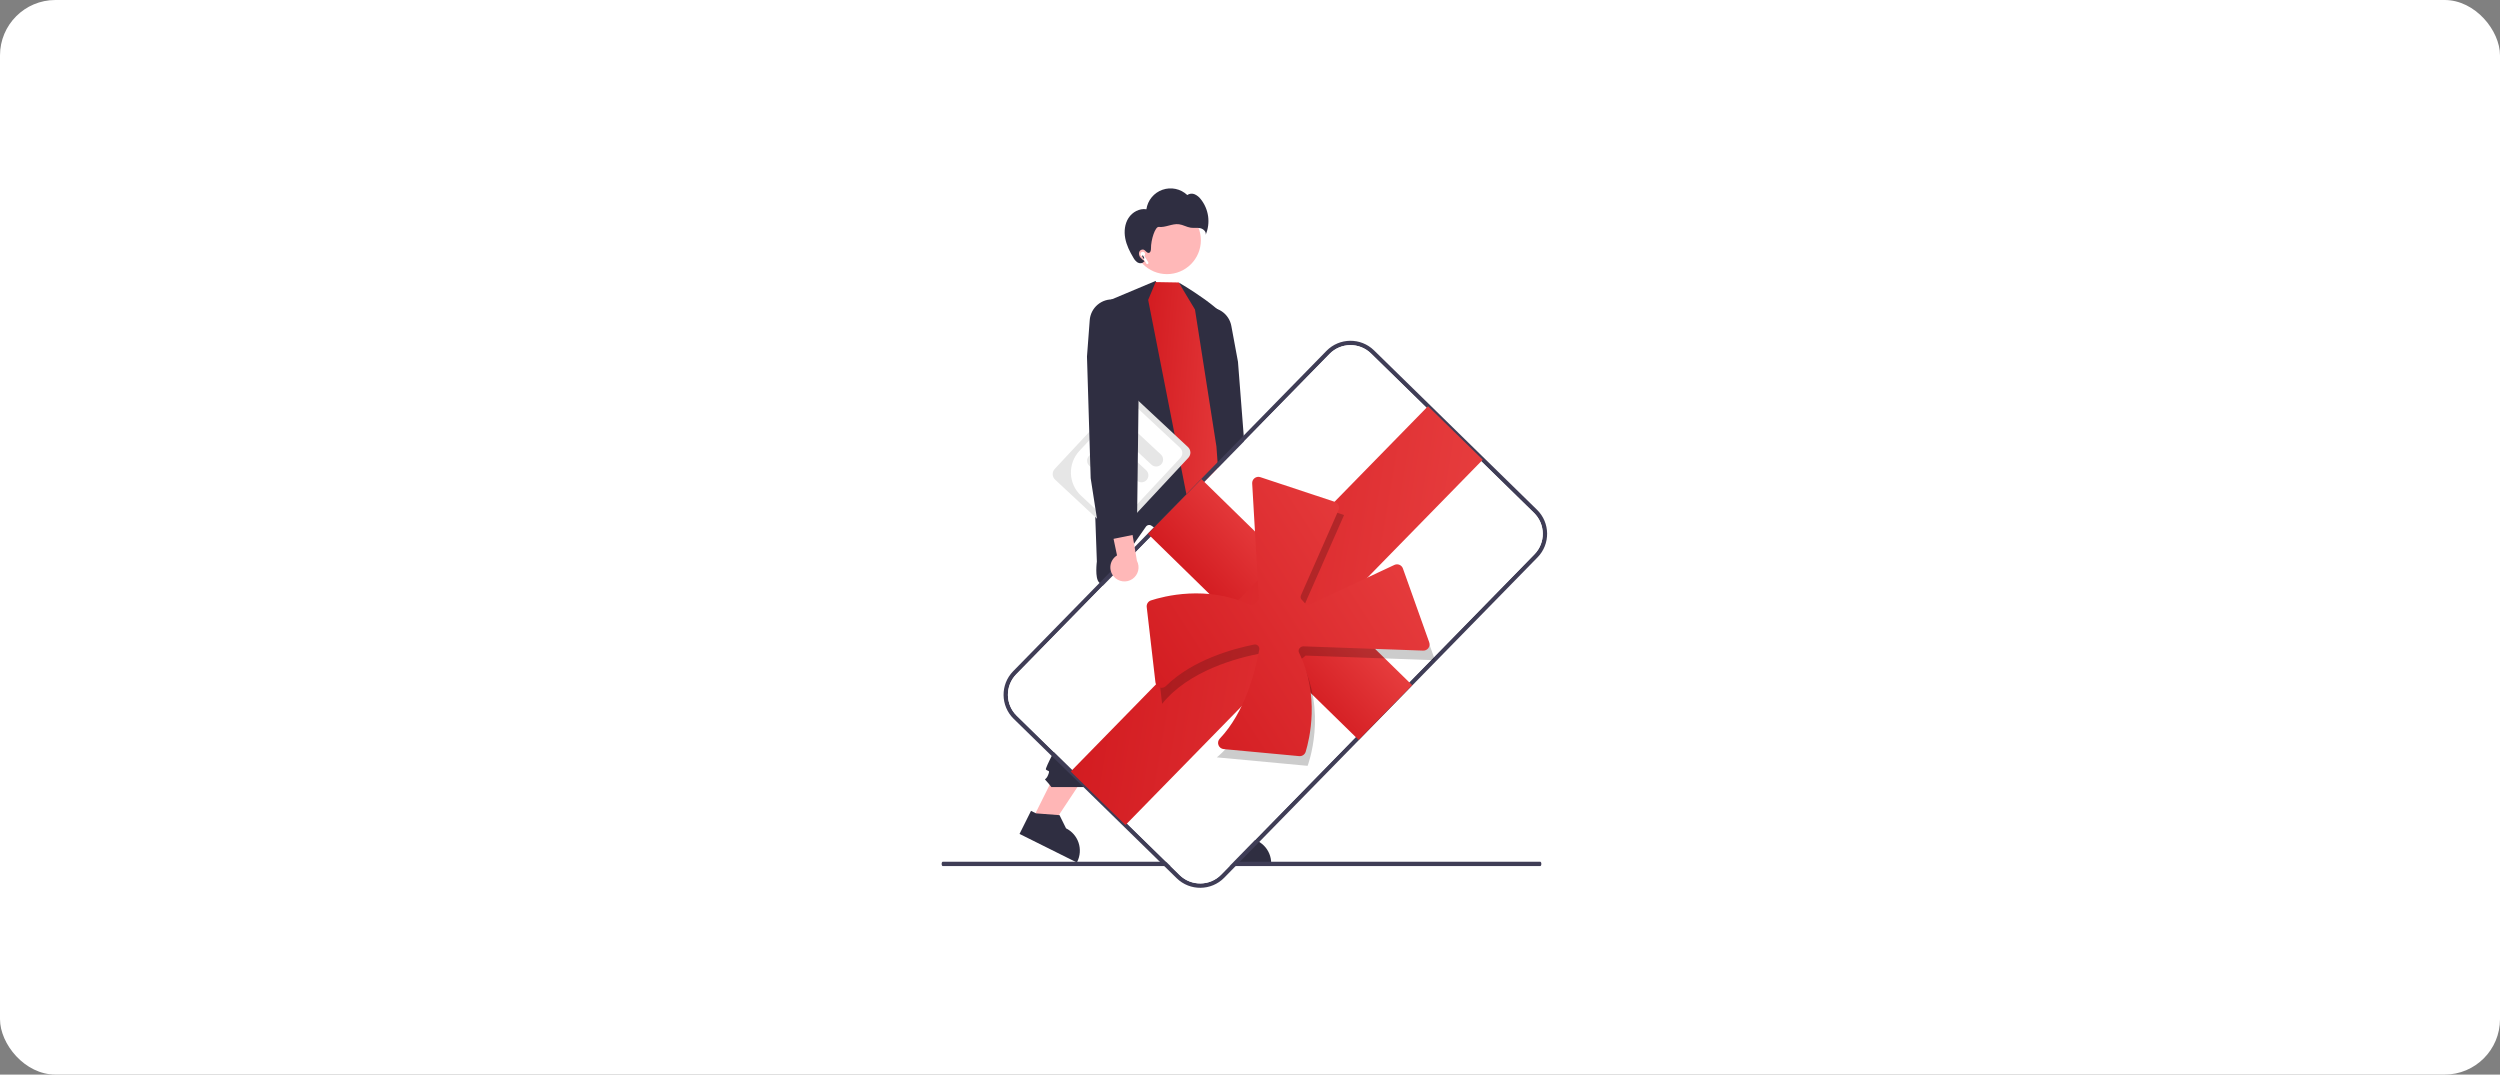 <?xml version="1.0" encoding="UTF-8"?> <svg xmlns="http://www.w3.org/2000/svg" width="677" height="291" viewBox="0 0 677 291" fill="none"><rect x="0" y="0" width="677" height="291" fill="#808080" stroke="none"/> <rect width="677" height="291" rx="15" fill="white"></rect> <path d="M336.821 172.134L333.708 153.411C333.645 153.032 333.736 152.644 333.959 152.331C334.182 152.019 334.521 151.808 334.9 151.744L349.039 149.393C349.418 149.33 349.806 149.421 350.119 149.644C350.431 149.868 350.643 150.206 350.706 150.585L353.819 169.307C353.882 169.686 353.792 170.075 353.568 170.387C353.345 170.7 353.006 170.911 352.628 170.974L338.488 173.326C338.109 173.388 337.721 173.298 337.408 173.075C337.096 172.851 336.884 172.513 336.821 172.134Z" fill="#3F3D56"></path> <path d="M336.969 166.297L334.967 154.261C334.908 153.906 334.993 153.542 335.202 153.249C335.411 152.957 335.728 152.759 336.083 152.699L348.235 150.679C348.589 150.62 348.953 150.705 349.246 150.914C349.539 151.123 349.736 151.44 349.796 151.795L352.566 168.455C352.625 168.811 352.54 169.174 352.331 169.467C352.122 169.759 351.805 169.957 351.45 170.017L343.922 171.269C342.341 171.53 340.721 171.153 339.418 170.221C338.114 169.289 337.233 167.878 336.969 166.297Z" fill="white"></path> <path d="M337.491 157.294C337.434 156.947 337.516 156.592 337.721 156.306C337.925 156.02 338.235 155.826 338.582 155.769L347.011 154.366C347.183 154.338 347.359 154.344 347.528 154.383C347.698 154.422 347.858 154.495 348 154.596C348.141 154.697 348.262 154.825 348.354 154.973C348.446 155.121 348.508 155.286 348.537 155.457C348.565 155.629 348.56 155.805 348.52 155.974C348.481 156.144 348.409 156.304 348.307 156.446C348.206 156.587 348.078 156.708 347.93 156.8C347.782 156.892 347.618 156.954 347.446 156.983L339.016 158.384C338.67 158.442 338.314 158.359 338.028 158.155C337.742 157.95 337.549 157.641 337.491 157.294Z" fill="url(#paint0_linear_182_198)"></path> <path d="M338.169 161.362C338.112 161.015 338.194 160.66 338.399 160.374C338.603 160.088 338.913 159.894 339.26 159.836L347.689 158.434C347.861 158.406 348.037 158.412 348.207 158.451C348.376 158.49 348.536 158.562 348.678 158.664C348.82 158.765 348.94 158.893 349.032 159.041C349.124 159.189 349.187 159.353 349.215 159.525C349.244 159.697 349.238 159.873 349.199 160.042C349.159 160.212 349.087 160.372 348.986 160.513C348.885 160.655 348.756 160.776 348.608 160.868C348.461 160.96 348.296 161.022 348.125 161.051L339.695 162.452C339.348 162.51 338.993 162.427 338.707 162.223C338.421 162.018 338.227 161.709 338.169 161.362Z" fill="url(#paint1_linear_182_198)"></path> <path d="M338.846 165.432C338.788 165.085 338.871 164.73 339.075 164.444C339.279 164.158 339.589 163.965 339.936 163.906L348.365 162.505C348.712 162.447 349.068 162.53 349.354 162.734C349.64 162.939 349.833 163.248 349.891 163.595C349.949 163.942 349.866 164.298 349.662 164.584C349.457 164.87 349.148 165.063 348.801 165.121L340.371 166.523C340.024 166.58 339.669 166.497 339.383 166.293C339.097 166.088 338.904 165.779 338.846 165.432Z" fill="url(#paint2_linear_182_198)"></path> <path d="M330.441 154.487C330.073 154.072 329.8 153.582 329.641 153.051C329.483 152.52 329.443 151.96 329.524 151.412C329.606 150.863 329.806 150.339 330.112 149.877C330.418 149.414 330.821 149.024 331.294 148.734L326.362 125.25L332.899 127.763L336.683 150.199C337.117 151.025 337.233 151.982 337.009 152.889C336.785 153.795 336.236 154.587 335.467 155.116C334.697 155.644 333.76 155.872 332.834 155.756C331.908 155.64 331.056 155.189 330.441 154.487Z" fill="#FFB8B8"></path> <path d="M328.263 228.763L333.644 228.763L336.203 208.008L328.262 208.009L328.263 228.763Z" fill="#FFB6B6"></path> <path d="M326.891 227.008H328.405L334.318 224.604L337.487 227.008C339.278 227.008 340.996 227.72 342.262 228.986C343.529 230.252 344.24 231.97 344.24 233.761V233.98L326.891 233.981L326.891 227.008Z" fill="#2F2E41"></path> <path d="M279.645 221.768L284.46 224.168L296.009 206.735L288.902 203.193L279.645 221.768Z" fill="#FFB6B6"></path> <path d="M279.199 219.584L280.555 220.26L286.919 220.745L288.683 224.311C290.286 225.11 291.506 226.513 292.075 228.211C292.643 229.909 292.514 231.764 291.715 233.367L291.617 233.564L276.089 225.824L279.199 219.584Z" fill="#2F2E41"></path> <path d="M330.645 134.505L296.434 135.397L297.029 152.057C297.029 152.057 296.434 156.52 297.624 157.71C298.814 158.9 299.409 158.9 298.814 160.982C298.219 163.065 296.681 182.962 296.681 182.962C296.681 182.962 282.639 207.79 283.234 208.385C283.829 208.98 284.424 208.385 283.829 209.873C283.234 211.36 282.639 210.765 283.234 211.36C283.761 211.929 284.258 212.524 284.722 213.145H294.419C294.419 213.145 294.961 210.17 294.961 209.873C294.961 209.575 295.556 207.79 295.556 207.493C295.556 207.195 312.499 189.245 312.499 189.245L316.068 159.495L324.696 188.649C324.696 188.649 324.696 214.234 325.291 214.829C325.885 215.424 325.885 215.127 325.588 216.317C325.291 217.507 324.101 217.209 324.993 218.102C325.885 218.994 326.183 217.507 325.885 218.994L325.588 220.482L337.018 220.609C337.018 220.609 338.207 218.102 337.613 217.209C337.018 216.317 337.053 216.56 337.779 215.1C338.505 213.639 338.803 213.342 338.505 213.044C338.207 212.747 338.207 211.164 338.207 211.164C338.207 211.164 333.918 152.653 333.918 151.76C333.896 151.301 333.98 150.843 334.165 150.422V149.21L333.026 144.918L330.645 134.505Z" fill="#2F2E41"></path> <path d="M312.93 76.08L330.067 110.737L326.714 152.797L304.816 150.797L300.89 81.141L312.93 76.08Z" fill="#2F2E41"></path> <path d="M336.995 148.154L326.981 147.238L326.966 147.111L320.246 91.472L321.75 87.302C322.11 86.312 322.72 85.432 323.52 84.748C324.32 84.063 325.284 83.597 326.318 83.395C327.106 83.244 327.915 83.249 328.701 83.412C329.486 83.575 330.231 83.891 330.894 84.343C331.556 84.795 332.123 85.374 332.561 86.046C332.999 86.717 333.299 87.469 333.445 88.258L335.244 97.971L337.795 130.806L336.995 148.154Z" fill="#2F2E41"></path> <path d="M310.923 81.219L312.943 76.387L319.193 76.496L325.711 85.716L332.551 114.484C332.551 114.484 335.009 135.5 332.551 136.609C330.095 137.718 321.767 136.349 321.767 136.349L310.923 81.219Z" fill="url(#paint3_linear_182_198)"></path> <path d="M319.194 76.496C319.194 76.496 332.658 84.279 333.184 88.341C333.711 92.404 335.474 142.13 335.474 142.13L330.713 139.053L329.411 120.93L323.601 83.825L319.194 76.496Z" fill="#2F2E41"></path> <path d="M316.017 74.234C321.085 74.234 325.194 70.126 325.194 65.058C325.194 59.99 321.085 55.881 316.017 55.881C310.95 55.881 306.841 59.99 306.841 65.058C306.841 70.126 310.95 74.234 316.017 74.234Z" fill="#FFB8B8"></path> <path d="M305.606 59.027C306.636 57.433 308.57 56.371 310.444 56.669C310.619 55.473 311.118 54.348 311.888 53.416C312.658 52.483 313.668 51.78 314.81 51.383C315.952 50.986 317.181 50.909 318.363 51.161C319.545 51.414 320.636 51.986 321.515 52.816C321.804 52.612 322.141 52.486 322.493 52.451C322.845 52.416 323.2 52.472 323.524 52.614C324.169 52.908 324.731 53.358 325.157 53.925C326.232 55.266 326.924 56.874 327.158 58.577C327.392 60.281 327.161 62.016 326.487 63.597C326.716 62.765 325.881 61.981 325.038 61.794C324.195 61.607 323.31 61.784 322.455 61.663C321.359 61.507 320.374 60.871 319.276 60.728C318.354 60.607 317.426 60.844 316.526 61.081C315.627 61.318 314.701 61.56 313.778 61.45C312.854 61.34 311.664 64.842 311.68 67.308C311.683 67.775 311.586 68.375 311.13 68.475C310.567 68.597 310.241 67.82 309.706 67.609C309.459 67.538 309.195 67.566 308.968 67.686C308.742 67.807 308.57 68.011 308.491 68.255C308.424 68.503 308.416 68.764 308.47 69.015C308.524 69.267 308.637 69.502 308.8 69.701C309.129 70.096 309.519 70.434 309.956 70.704L309.736 70.888C309.369 71.372 308.608 71.393 308.08 71.094C307.574 70.751 307.165 70.285 306.891 69.74C305.913 68.113 305.055 66.38 304.71 64.513C304.364 62.647 304.576 60.621 305.606 59.027Z" fill="#2F2E41"></path> <path d="M285.62 126.987L303.952 107.318C304.324 106.921 304.838 106.687 305.382 106.667C305.925 106.648 306.455 106.846 306.853 107.216L321.707 121.062C322.105 121.433 322.339 121.947 322.358 122.491C322.377 123.035 322.18 123.564 321.809 123.963L303.476 143.631C303.105 144.029 302.591 144.263 302.047 144.282C301.503 144.301 300.974 144.104 300.575 143.733L285.721 129.888C285.324 129.516 285.09 129.002 285.071 128.459C285.051 127.915 285.249 127.386 285.62 126.987Z" fill="#E6E6E6"></path> <path d="M292.297 122.108L304.083 109.463C304.431 109.091 304.913 108.871 305.422 108.853C305.931 108.836 306.427 109.021 306.8 109.368L319.566 121.266C319.938 121.614 320.158 122.096 320.175 122.605C320.193 123.114 320.008 123.61 319.661 123.983L303.348 141.486C303 141.858 302.518 142.078 302.009 142.095C301.5 142.113 301.004 141.928 300.631 141.581L292.723 134.21C291.064 132.66 290.087 130.516 290.008 128.247C289.928 125.978 290.751 123.77 292.297 122.108Z" fill="white"></path> <path d="M302.859 114.918C303.199 114.553 303.669 114.339 304.167 114.322C304.665 114.304 305.149 114.485 305.514 114.824L314.369 123.078C314.734 123.418 314.949 123.889 314.966 124.387C314.983 124.884 314.802 125.369 314.463 125.733C314.123 126.098 313.653 126.312 313.155 126.33C312.657 126.348 312.172 126.167 311.808 125.827L302.952 117.572C302.588 117.232 302.374 116.762 302.357 116.264C302.339 115.767 302.52 115.282 302.859 114.918Z" fill="#E6E6E6"></path> <path d="M298.877 119.191C299.217 118.827 299.688 118.613 300.185 118.595C300.683 118.578 301.167 118.758 301.532 119.098L310.388 127.352C310.568 127.52 310.714 127.722 310.816 127.947C310.919 128.171 310.976 128.413 310.984 128.66C310.993 128.907 310.953 129.152 310.866 129.384C310.78 129.615 310.649 129.827 310.481 130.007C310.313 130.187 310.111 130.333 309.886 130.435C309.662 130.538 309.419 130.595 309.173 130.603C308.926 130.612 308.68 130.572 308.449 130.486C308.218 130.4 308.006 130.268 307.826 130.1L298.97 121.846C298.606 121.506 298.392 121.035 298.375 120.538C298.357 120.04 298.538 119.556 298.877 119.191Z" fill="#E6E6E6"></path> <path d="M294.891 123.467C295.231 123.103 295.701 122.889 296.199 122.871C296.697 122.854 297.181 123.035 297.546 123.374L306.401 131.628C306.766 131.968 306.98 132.438 306.998 132.936C307.015 133.434 306.834 133.919 306.494 134.283C306.155 134.647 305.684 134.862 305.187 134.88C304.688 134.897 304.204 134.716 303.839 134.376L294.984 126.122C294.62 125.782 294.406 125.312 294.388 124.814C294.371 124.316 294.552 123.832 294.891 123.467Z" fill="#E6E6E6"></path> <path d="M316.438 146.911L310.1 155.987L309.805 156.343C309.291 156.96 308.582 157.383 307.795 157.542C307.684 157.565 307.572 157.582 307.459 157.593C307.32 157.607 307.181 157.613 307.042 157.61C306.962 157.608 306.882 157.604 306.802 157.597C306.34 157.557 305.89 157.426 305.479 157.211L302.775 155.323C302.559 155.173 302.405 154.949 302.342 154.695C302.31 154.569 302.301 154.438 302.316 154.309C302.335 154.128 302.401 153.955 302.505 153.806L310.309 142.631C310.475 142.395 310.728 142.233 311.012 142.183C311.297 142.132 311.589 142.197 311.826 142.362L316.169 145.395C316.179 145.402 316.189 145.409 316.199 145.417C316.206 145.421 316.212 145.426 316.218 145.432C316.227 145.438 316.235 145.445 316.244 145.452C316.254 145.461 316.264 145.469 316.275 145.478C316.284 145.487 316.293 145.495 316.302 145.504L316.307 145.509C316.318 145.52 316.33 145.531 316.34 145.542C316.351 145.554 316.361 145.565 316.372 145.577C316.379 145.586 316.386 145.595 316.394 145.604C316.415 145.63 316.435 145.657 316.453 145.686C316.459 145.694 316.465 145.704 316.47 145.712L316.473 145.716C316.477 145.723 316.481 145.73 316.486 145.737C316.498 145.759 316.51 145.781 316.521 145.803C316.539 145.841 316.555 145.879 316.57 145.918C316.574 145.93 316.578 145.943 316.582 145.955C316.585 145.965 316.589 145.976 316.591 145.987L316.593 145.993C316.596 146.002 316.599 146.011 316.601 146.02C316.605 146.038 316.609 146.055 316.613 146.073C316.614 146.078 316.615 146.083 316.616 146.088C316.617 146.093 316.618 146.097 316.619 146.103C316.619 146.107 316.62 146.112 316.621 146.117L316.622 146.125C316.625 146.139 316.626 146.154 316.628 146.168C316.63 146.186 316.631 146.204 316.632 146.222C316.633 146.237 316.634 146.252 316.634 146.267C316.634 146.28 316.634 146.293 316.634 146.307C316.634 146.31 316.634 146.313 316.634 146.317C316.634 146.331 316.633 146.344 316.632 146.358C316.63 146.393 316.626 146.427 316.621 146.461C316.619 146.474 316.616 146.487 316.614 146.499C316.611 146.514 316.607 146.529 316.604 146.544C316.603 146.55 316.601 146.556 316.6 146.561C316.598 146.569 316.595 146.577 316.593 146.586C316.59 146.595 316.588 146.604 316.585 146.613L316.578 146.635C316.573 146.648 316.569 146.66 316.564 146.673C316.561 146.68 316.558 146.688 316.555 146.695C316.533 146.75 316.507 146.802 316.477 146.852C316.473 146.858 316.469 146.864 316.465 146.87C316.457 146.884 316.447 146.897 316.438 146.911Z" fill="white"></path> <path d="M312.144 147.257C312.658 147.257 313.074 146.84 313.074 146.326C313.074 145.812 312.658 145.396 312.144 145.396C311.63 145.396 311.213 145.812 311.213 146.326C311.213 146.84 311.63 147.257 312.144 147.257Z" fill="url(#paint4_linear_182_198)"></path> <path d="M308.829 68.776C308.835 68.672 308.866 68.571 308.92 68.482C308.974 68.393 309.049 68.319 309.138 68.266C309.228 68.213 309.329 68.183 309.433 68.178C309.537 68.173 309.641 68.194 309.734 68.239C309.829 68.284 309.91 68.351 309.972 68.435C310.033 68.519 310.074 68.616 310.089 68.719C310.104 68.822 310.094 68.927 310.058 69.025C310.023 69.123 309.965 69.211 309.888 69.281L310.953 71.031C310.996 71.103 311.01 71.189 310.99 71.271C310.97 71.353 310.919 71.423 310.847 71.467C310.775 71.511 310.689 71.524 310.607 71.504C310.525 71.484 310.455 71.433 310.411 71.361L309.214 69.392C309.094 69.342 308.993 69.255 308.924 69.145C308.855 69.035 308.822 68.906 308.829 68.776Z" fill="white"></path> <path d="M309.577 69.967C309.617 70.045 309.712 70.076 309.79 70.037C309.868 69.997 309.899 69.902 309.86 69.824L309.575 69.258C309.536 69.18 309.44 69.148 309.362 69.188C309.284 69.227 309.253 69.323 309.292 69.401L309.577 69.967Z" fill="#2F2E41"></path> <path d="M255 233.945C255 234.269 255.126 234.528 255.282 234.528H417.114C417.27 234.528 417.396 234.269 417.396 233.945C417.396 233.622 417.27 233.363 417.114 233.363H255.282C255.126 233.363 255 233.622 255 233.945Z" fill="#3F3D56"></path> <path d="M416.369 150.928L331.527 237.681C328.015 241.272 322.236 241.336 318.645 237.824L274.503 194.654C270.912 191.143 270.848 185.364 274.359 181.773L359.201 95.019C362.713 91.429 368.492 91.365 372.083 94.877L416.225 138.047C419.816 141.558 419.881 147.337 416.369 150.928ZM275.201 182.597C272.144 185.723 272.2 190.755 275.327 193.813L319.469 236.982C322.596 240.04 327.627 239.984 330.685 236.858L415.527 150.105C418.585 146.978 418.528 141.946 415.402 138.889L371.259 95.719C368.132 92.661 363.101 92.717 360.043 95.843L275.201 182.597Z" fill="#3F3D56"></path> <path d="M275.203 182.596C272.145 185.722 272.201 190.754 275.328 193.812L319.471 236.981C322.597 240.039 327.629 239.984 330.687 236.857L415.529 150.104C418.586 146.977 418.53 141.946 415.403 138.888L371.261 95.718C368.134 92.66 363.103 92.716 360.045 95.842L275.203 182.596Z" fill="white"></path> <path d="M325.35 129.738L310.854 144.56L367.921 200.369L382.417 185.548L325.35 129.738Z" fill="url(#paint5_linear_182_198)"></path> <path d="M386.704 109.997L289.948 208.933L304.77 223.428L401.527 124.493L386.704 109.997Z" fill="url(#paint6_linear_182_198)"></path> <path opacity="0.2" d="M352.131 178.625C352.635 178.319 353.112 177.956 353.555 177.534L388.604 178.782L380.28 155.417L354.944 167.275C354.587 166.681 354.158 166.117 353.638 165.609C353.362 165.339 353.069 165.102 352.767 164.878L363.976 139.472L340.431 131.67L342.38 165.306C342.221 165.446 342.062 165.586 341.911 165.739C341.411 166.251 341 166.814 340.659 167.407C326.405 160.142 311.86 166.074 311.86 166.074L314.7 190.599C321.879 181.622 335.06 178.134 341.533 176.916C341.694 177.104 341.861 177.29 342.042 177.467C342.223 177.643 342.412 177.806 342.604 177.963C341.53 184.462 338.337 197.717 329.522 205.095L354.104 207.387C354.104 207.387 359.711 192.714 352.131 178.625Z" fill="black"></path> <path d="M386.649 175.681C386.321 176.016 385.865 176.202 385.388 176.185L352.934 175.03C352.666 175.02 352.393 175.12 352.165 175.311L352.091 175.371C351.676 175.712 351.541 176.262 351.764 176.714C357.495 188.355 354.6 200.221 353.577 203.581C353.347 204.339 352.606 204.834 351.814 204.759L331.38 202.853C330.732 202.793 330.187 202.376 329.958 201.765C329.731 201.164 329.865 200.502 330.305 200.038C337.181 192.786 339.968 181.779 341.017 175.863C341.08 175.507 340.953 175.133 340.677 174.864C340.39 174.582 340.013 174.464 339.659 174.535C333.769 175.715 322.827 178.746 315.729 185.783C315.274 186.234 314.616 186.381 314.009 186.168C313.393 185.952 312.964 185.417 312.89 184.771L310.53 164.384C310.439 163.594 310.917 162.842 311.667 162.595C315.003 161.497 326.8 158.341 338.564 163.808C339.02 164.019 339.566 163.884 339.86 163.5C340.179 163.079 340.533 162.696 340.912 162.362L339.09 130.906C339.058 130.35 339.302 129.814 339.745 129.476C340.188 129.137 340.768 129.038 341.297 129.214L361.455 135.893C361.904 136.042 362.271 136.376 362.463 136.808C362.654 137.24 362.655 137.736 362.464 138.167L352.294 161.219C352.107 161.644 352.212 162.143 352.555 162.462L352.679 162.58C352.941 162.837 353.19 163.116 353.419 163.41C353.713 163.788 354.258 163.907 354.716 163.693L377.608 152.979C378.037 152.778 378.532 152.768 378.969 152.95C379.405 153.132 379.746 153.492 379.905 153.937L387.032 173.941C387.219 174.466 387.134 175.048 386.804 175.498C386.757 175.563 386.705 175.624 386.649 175.681Z" fill="url(#paint7_linear_182_198)"></path> <path d="M301.638 156.157C301.269 155.742 300.996 155.252 300.838 154.721C300.68 154.189 300.64 153.63 300.721 153.081C300.802 152.533 301.003 152.009 301.309 151.546C301.614 151.084 302.018 150.694 302.49 150.404L297.559 126.919L304.096 129.433L307.88 151.869C308.314 152.695 308.43 153.652 308.206 154.558C307.982 155.464 307.433 156.257 306.663 156.785C305.894 157.314 304.957 157.542 304.031 157.426C303.105 157.31 302.253 156.858 301.638 156.157Z" fill="#FFB8B8"></path> <path d="M298.014 146.626L295.354 129.485L294.354 96.563L295.097 86.696C295.157 85.896 295.375 85.117 295.738 84.401C296.101 83.686 296.602 83.05 297.212 82.529C297.822 82.009 298.529 81.614 299.292 81.368C300.055 81.121 300.86 81.029 301.659 81.095C302.709 81.184 303.717 81.544 304.587 82.138C305.456 82.733 306.157 83.542 306.621 84.487L308.565 88.471L307.871 144.639L298.014 146.626Z" fill="#2F2E41"></path> <defs> <linearGradient id="paint0_linear_182_198" x1="337.473" y1="154.611" x2="347.203" y2="160.358" gradientUnits="userSpaceOnUse"> <stop stop-color="#D31C21"></stop> <stop offset="1" stop-color="#E63C3D"></stop> </linearGradient> <linearGradient id="paint1_linear_182_198" x1="338.151" y1="158.679" x2="347.881" y2="164.426" gradientUnits="userSpaceOnUse"> <stop stop-color="#D31C21"></stop> <stop offset="1" stop-color="#E63C3D"></stop> </linearGradient> <linearGradient id="paint2_linear_182_198" x1="338.827" y1="162.749" x2="348.558" y2="168.496" gradientUnits="userSpaceOnUse"> <stop stop-color="#D31C21"></stop> <stop offset="1" stop-color="#E63C3D"></stop> </linearGradient> <linearGradient id="paint3_linear_182_198" x1="310.923" y1="80.317" x2="337.657" y2="82.481" gradientUnits="userSpaceOnUse"> <stop stop-color="#D31C21"></stop> <stop offset="1" stop-color="#E63C3D"></stop> </linearGradient> <linearGradient id="paint4_linear_182_198" x1="311.213" y1="145.516" x2="313.319" y2="145.971" gradientUnits="userSpaceOnUse"> <stop stop-color="#D31C21"></stop> <stop offset="1" stop-color="#E63C3D"></stop> </linearGradient> <linearGradient id="paint5_linear_182_198" x1="314.552" y1="148.176" x2="332.648" y2="131.638" gradientUnits="userSpaceOnUse"> <stop stop-color="#D31C21"></stop> <stop offset="1" stop-color="#E63C3D"></stop> </linearGradient> <linearGradient id="paint6_linear_182_198" x1="290.908" y1="209.872" x2="382.984" y2="225.485" gradientUnits="userSpaceOnUse"> <stop stop-color="#D31C21"></stop> <stop offset="1" stop-color="#E63C3D"></stop> </linearGradient> <linearGradient id="paint7_linear_182_198" x1="301.75" y1="174.405" x2="369.157" y2="130.96" gradientUnits="userSpaceOnUse"> <stop stop-color="#D31C21"></stop> <stop offset="1" stop-color="#E63C3D"></stop> </linearGradient> </defs> </svg> 